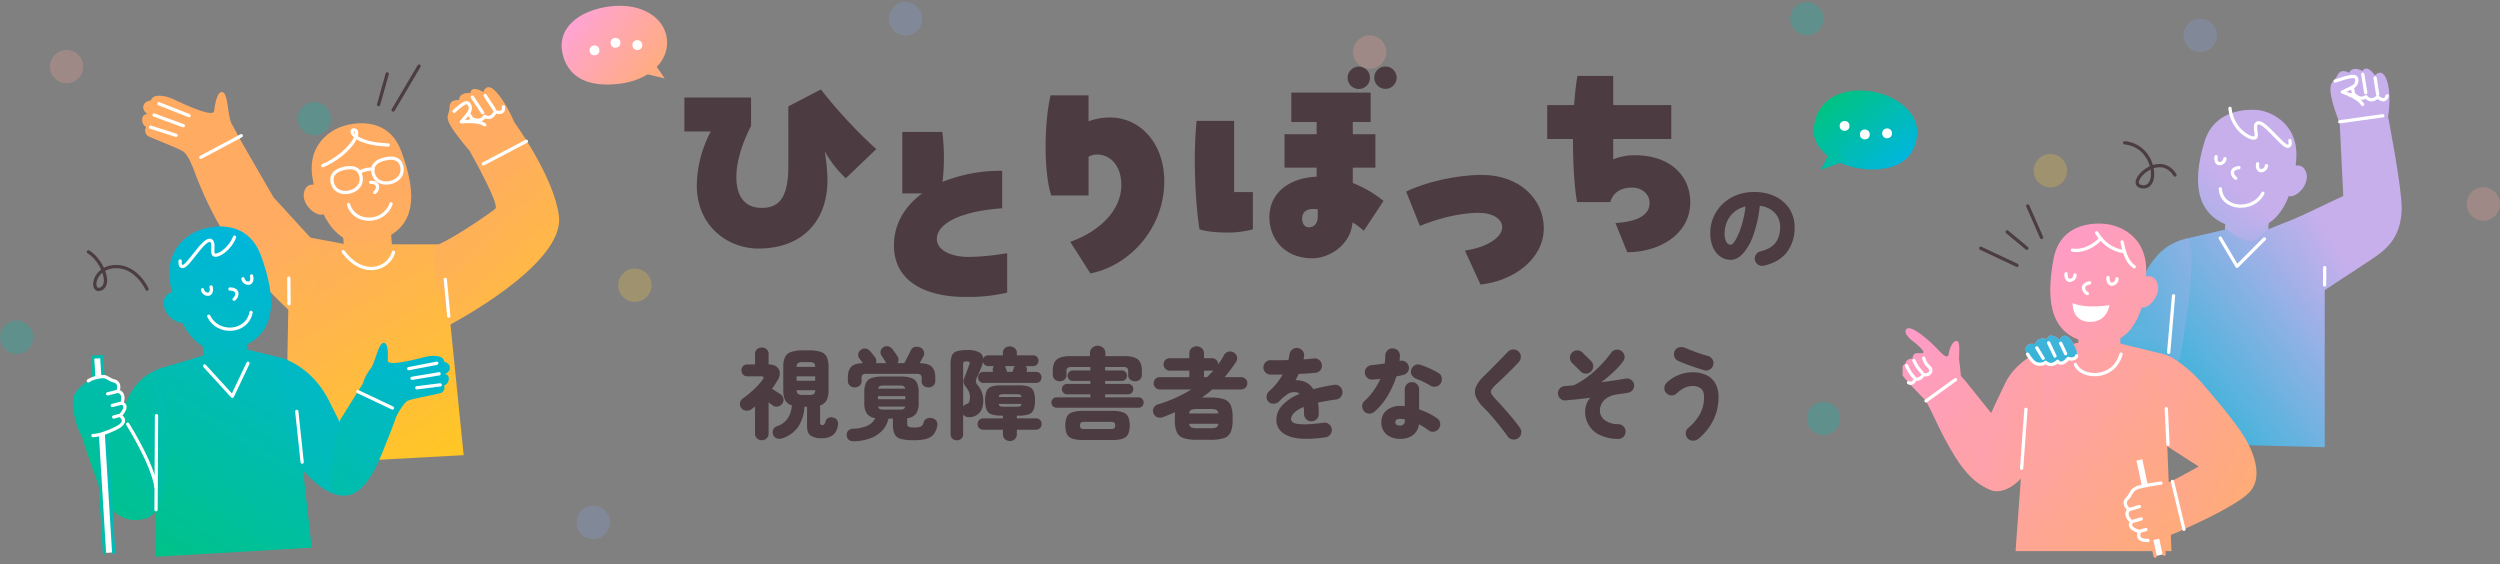 <svg xmlns="http://www.w3.org/2000/svg" xmlns:xlink="http://www.w3.org/1999/xlink" width="1201" height="271" viewBox="0 0 1201 271"><rect x="0" y="0" width="1201" height="271" fill="#808080" stroke="none"/><defs><clipPath id="a"><rect width="671.921" height="180" fill="none"/></clipPath><linearGradient id="b" x1="0.105" y1="0.154" x2="0.876" y2="0.841" gradientUnits="objectBoundingBox"><stop offset="0" stop-color="#00c381"/><stop offset="1" stop-color="#00b6da"/></linearGradient><linearGradient id="c" x1="-0.83" y1="-0.268" x2="2.333" y2="1.972" xlink:href="#b"/><linearGradient id="d" x1="-2.741" y1="-1.266" x2="0.813" y2="0.605" gradientUnits="objectBoundingBox"><stop offset="0" stop-color="#ffa3d7"/><stop offset="1" stop-color="#ffac80"/></linearGradient><linearGradient id="e" x1="0.059" y1="0.204" x2="0.921" y2="0.795" xlink:href="#d"/><clipPath id="f"><rect width="240" height="240" fill="none"/></clipPath><linearGradient id="g" x1="1.179" y1="4.014" x2="0.32" y2="-0.256" gradientUnits="objectBoundingBox"><stop offset="0" stop-color="#ffc626"/><stop offset="1" stop-color="#ffac62"/></linearGradient><linearGradient id="h" x1="0.679" y1="1.051" x2="0.173" y2="-0.07" xlink:href="#g"/><linearGradient id="i" x1="2.035" y1="5.158" x2="0.683" y2="1.077" xlink:href="#g"/><linearGradient id="j" x1="0.993" y1="1.484" x2="0.273" y2="0.208" xlink:href="#g"/><linearGradient id="k" x1="1.268" y1="1.902" x2="0.582" y2="0.533" xlink:href="#g"/><linearGradient id="l" x1="1.831" y1="5.614" x2="0.913" y2="2.103" xlink:href="#g"/><linearGradient id="m" x1="1.489" y1="2.837" x2="0.583" y2="0.68" xlink:href="#g"/><linearGradient id="n" x1="4.635" y1="9.807" x2="0.817" y2="1.219" xlink:href="#g"/><linearGradient id="o" x1="-0.376" y1="4.845" x2="0.936" y2="-1.415" xlink:href="#b"/><linearGradient id="p" x1="0.169" y1="1.228" x2="0.945" y2="-0.408" xlink:href="#b"/><linearGradient id="q" x1="-1.097" y1="2.07" x2="0.524" y2="-0.626" xlink:href="#b"/><linearGradient id="r" x1="-0.677" y1="4.417" x2="0.786" y2="-0.438" xlink:href="#b"/><linearGradient id="s" x1="-0.655" y1="2.325" x2="1.172" y2="-0.718" xlink:href="#b"/><linearGradient id="t" x1="-0.504" y1="2.785" x2="0.665" y2="0.124" xlink:href="#b"/><linearGradient id="u" x1="-3.34" y1="8.934" x2="1.703" y2="-2.074" xlink:href="#b"/><linearGradient id="v" x1="-0.382" y1="1.33" x2="2.105" y2="-0.869" xlink:href="#b"/><linearGradient id="w" x1="0.037" y1="1.405" x2="1.779" y2="-1.766" xlink:href="#b"/><linearGradient id="x" x1="-0.793" y1="0.941" x2="1.793" y2="0.059" xlink:href="#b"/><linearGradient id="y" x1="-0.475" y1="2.813" x2="1.812" y2="-2.581" xlink:href="#b"/><clipPath id="z"><rect width="240" height="240" transform="translate(0)" fill="none"/></clipPath><linearGradient id="aa" x1="-0.981" y1="5.63" x2="0.828" y2="-0.029" gradientUnits="objectBoundingBox"><stop offset="0" stop-color="#00b6d2"/><stop offset="1" stop-color="#c7afec"/></linearGradient><linearGradient id="ab" x1="-0.019" y1="1.32" x2="1.036" y2="0.106" xlink:href="#aa"/><linearGradient id="ac" x1="-0.508" y1="1.563" x2="1.785" y2="-0.311" xlink:href="#aa"/><linearGradient id="ad" x1="-0.23" y1="2.125" x2="1.65" y2="-1.996" xlink:href="#aa"/><linearGradient id="ae" x1="-1.17" y1="2.242" x2="0.413" y2="0.683" xlink:href="#aa"/><linearGradient id="af" x1="-3.455" y1="7.737" x2="-0.568" y2="2.651" xlink:href="#aa"/><linearGradient id="ag" x1="-0.582" y1="-2.322" x2="1.825" y2="4.252" gradientUnits="objectBoundingBox"><stop offset="0.001" stop-color="#ff98d7"/><stop offset="1" stop-color="#ffac73"/></linearGradient><linearGradient id="ah" x1="-0.465" y1="-0.521" x2="1.002" y2="1.114" xlink:href="#ag"/><linearGradient id="ai" x1="-0.407" y1="-0.684" x2="3.413" y2="4.005" xlink:href="#ag"/><linearGradient id="aj" x1="-0.637" y1="-0.82" x2="2.036" y2="2.155" xlink:href="#ag"/><linearGradient id="ak" x1="-0.986" y1="-0.662" x2="2.27" y2="1.795" xlink:href="#ag"/><linearGradient id="al" x1="-1.426" y1="-0.954" x2="0.871" y2="0.987" xlink:href="#ag"/><linearGradient id="am" x1="-0.236" y1="-0.381" x2="2.149" y2="2.461" xlink:href="#ag"/><linearGradient id="an" x1="-3.768" y1="-3.756" x2="6.997" y2="7.11" xlink:href="#ag"/><linearGradient id="ao" x1="-5.266" y1="-2.275" x2="1.669" y2="1.063" xlink:href="#ag"/><linearGradient id="ap" x1="-2.779" y1="-4.4" x2="1.117" y2="1.368" xlink:href="#ag"/><linearGradient id="aq" x1="0.5" y1="-20.535" x2="0.5" y2="-19.535" gradientUnits="objectBoundingBox"><stop offset="0" stop-color="#00b6d2"/><stop offset="1" stop-color="#c5b3e8"/></linearGradient><linearGradient id="ar" x1="-0.48" y1="3.506" x2="2.839" y2="-6.459" xlink:href="#aa"/><linearGradient id="as" x1="-1.255" y1="3.073" x2="0.477" y2="0.657" xlink:href="#aa"/><linearGradient id="at" x1="-7.59" y1="10.83" x2="0.025" y2="1.496" xlink:href="#aa"/></defs><g transform="translate(-46 -124)"><g transform="translate(314 156.001)"><g transform="translate(-10 -0.001)"><g clip-path="url(#a)"><path d="M39.335,90.106a3.256,3.256,0,0,1-2.286-.88,3.121,3.121,0,0,1-.951-2.4V73.877c-.255.222-.515.435-.785.643s-.533.406-.785.6a3.621,3.621,0,0,1-2.571.808,3.323,3.323,0,0,1-2.378-1.191,3.077,3.077,0,0,1-.717-2.473,2.994,2.994,0,0,1,1.288-2.144,44.429,44.429,0,0,0,3.711-2.9q1.808-1.568,3.355-3.187a26.51,26.51,0,0,0,2.547-3.047c.412-.572.536-.974.379-1.214s-.557-.355-1.191-.355H32.435a2.7,2.7,0,0,1-2.094-.832,3.068,3.068,0,0,1,0-4.045,2.689,2.689,0,0,1,2.094-.835H36.1V48.8a3.04,3.04,0,0,1,.951-2.378,3.3,3.3,0,0,1,2.286-.856,3.351,3.351,0,0,1,2.331.856,3.032,3.032,0,0,1,.954,2.378v4.9a6.331,6.331,0,0,1,3.853,1.1,3.813,3.813,0,0,1,1.5,2.713,6.185,6.185,0,0,1-.93,3.616c-.412.7-.85,1.4-1.309,2.117s-.96,1.422-1.5,2.12q.666.426,1.5.974c.557.364,1.078.708,1.57,1.022s.835.542,1.025.669a3.156,3.156,0,0,1,.856,4.519A3.266,3.266,0,0,1,47,73.924a3.11,3.11,0,0,1-2.476-.572l-1.9-1.427v14.9a3.112,3.112,0,0,1-.954,2.4,3.3,3.3,0,0,1-2.331.88m9.9-.906a3.826,3.826,0,0,1-2.618.027,2.934,2.934,0,0,1-1.806-1.738,3.16,3.16,0,0,1,0-2.4,2.858,2.858,0,0,1,1.759-1.688A9.879,9.879,0,0,0,51.8,79.634a13.351,13.351,0,0,0,2-6.281,5.164,5.164,0,0,1-3.213-2.473,10.651,10.651,0,0,1-.927-4.9V54.935a10.712,10.712,0,0,1,.88-4.78,5.022,5.022,0,0,1,2.976-2.476,17.541,17.541,0,0,1,5.662-.737h2.855a17.283,17.283,0,0,1,5.662.737,4.825,4.825,0,0,1,2.879,2.476,11.208,11.208,0,0,1,.835,4.78V65.978A10.848,10.848,0,0,1,70.5,70.9a5.23,5.23,0,0,1-3.139,2.5v8.186a1.31,1.31,0,0,0,.308,1.025,1.294,1.294,0,0,0,1.644-.071,3.273,3.273,0,0,0,.619-1.333,2.72,2.72,0,0,1,1.427-1.833,3.264,3.264,0,0,1,2.378-.118,2.867,2.867,0,0,1,1.809,1.238,3.152,3.152,0,0,1,.379,2.331,7.267,7.267,0,0,1-2.5,4.9,8.741,8.741,0,0,1-5.307,1.427A9.042,9.042,0,0,1,62.8,87.89q-1.715-1.257-1.715-4.448V74.019H59.846a19.323,19.323,0,0,1-3.068,9.731A15.065,15.065,0,0,1,49.232,89.2m6.853-34.312h8.9a2.45,2.45,0,0,0-.6-1.83,4.077,4.077,0,0,0-2.357-.453H59.18a4.46,4.46,0,0,0-2.4.453,2.218,2.218,0,0,0-.693,1.83m0,6.663h8.9V59.41h-8.9Zm3.095,6.805h2.855a3.918,3.918,0,0,0,2.357-.477,2.467,2.467,0,0,0,.6-1.806h-8.9a2.232,2.232,0,0,0,.693,1.806,4.283,4.283,0,0,0,2.4.477" transform="translate(68.617 89.369)" fill="#4c3c41"/><path d="M49.814,91.05q-3.474.049-3.663-2.95a2.845,2.845,0,0,1,.785-2.189,3.343,3.343,0,0,1,2.4-.9,18.588,18.588,0,0,0,6.8-1.454,7.7,7.7,0,0,0,3.761-3.64,5.925,5.925,0,0,1-4.116-2.26,9.633,9.633,0,0,1-1.164-5.307V67.732A11.229,11.229,0,0,1,55.429,63a4.612,4.612,0,0,1,2.787-2.378,16.731,16.731,0,0,1,5.351-.69H71.85a16.482,16.482,0,0,1,5.351.69A4.612,4.612,0,0,1,79.941,63a11.276,11.276,0,0,1,.806,4.735v4.617a9.552,9.552,0,0,1-1.211,5.4,6.094,6.094,0,0,1-4.306,2.212v2.473q0,1.239.64,1.6a7.02,7.02,0,0,0,2.831.358,7.106,7.106,0,0,0,3.189-.477,3.164,3.164,0,0,0,1.238-1.952A2.661,2.661,0,0,1,84.8,80.081a3.758,3.758,0,0,1,2.52-.118,3.082,3.082,0,0,1,2.07,1.522,3.667,3.667,0,0,1,.216,2.523,8.929,8.929,0,0,1-1.809,3.853,6.873,6.873,0,0,1-3.474,2.046,22.526,22.526,0,0,1-5.855.619,24.852,24.852,0,0,1-6.187-.592,4.6,4.6,0,0,1-3.044-2.215,10.3,10.3,0,0,1-.856-4.712V80.152H66.233a12.287,12.287,0,0,1-3.234,6,15.127,15.127,0,0,1-5.784,3.569,24.986,24.986,0,0,1-7.4,1.333m.192-25.889a3.387,3.387,0,0,1-2.31-.856,2.948,2.948,0,0,1-.974-2.331V60.547q0-3.665,1.593-5.283T53.907,53.5q-.426-.617-.951-1.333c-.349-.474-.589-.791-.714-.951a2.682,2.682,0,0,1-.5-2.165,2.781,2.781,0,0,1,1.167-1.881,3.2,3.2,0,0,1,2.331-.666A3.269,3.269,0,0,1,57.384,47.7c.284.317.678.794,1.188,1.427s.9,1.143,1.191,1.522a2.878,2.878,0,0,1,.429,2.855H65.14a.26.26,0,0,1-.095-.19q-.289-.524-.785-1.309t-.906-1.427a6.892,6.892,0,0,0-.5-.737,2.829,2.829,0,0,1-.379-2.141,2.742,2.742,0,0,1,1.285-1.809,2.953,2.953,0,0,1,2.4-.45,3.552,3.552,0,0,1,2.023,1.4q.475.617,1.238,1.688c.506.714.888,1.279,1.143,1.688a2.759,2.759,0,0,1,.5,1.667,2.978,2.978,0,0,1-.5,1.617h3.281q.431-.808,1.025-1.975t1.167-2.307c.379-.761.681-1.362.9-1.809a2.718,2.718,0,0,1,2.07-1.712,4.282,4.282,0,0,1,2.547.284,3.112,3.112,0,0,1,1.688,1.809,2.921,2.921,0,0,1-.261,2.523q-.333.617-.808,1.475c-.317.572-.637,1.143-.954,1.712q4.091.1,5.807,1.715t1.712,5.331v1.427a2.98,2.98,0,0,1-.951,2.331,3.358,3.358,0,0,1-2.334.856,3.563,3.563,0,0,1-2.307-.785,2.728,2.728,0,0,1-.974-2.26V60.642a1.951,1.951,0,0,0-.524-1.546,2.978,2.978,0,0,0-1.9-.453H55.716a2.978,2.978,0,0,0-1.9.453,1.95,1.95,0,0,0-.521,1.546v1.475a2.766,2.766,0,0,1-.954,2.26,3.539,3.539,0,0,1-2.331.785m11.183,5.665H74.323V69.352H61.189Zm.095-5.046H74.276a1.621,1.621,0,0,0-.761-1.235,4.7,4.7,0,0,0-1.952-.287H64a4.9,4.9,0,0,0-1.952.287,1.475,1.475,0,0,0-.761,1.235M64,75.822h7.567a4.721,4.721,0,0,0,1.928-.287,1.411,1.411,0,0,0,.737-1.14H61.284a1.528,1.528,0,0,0,.785,1.14A4.721,4.721,0,0,0,64,75.822" transform="translate(102.584 88.949)" fill="#4c3c41"/><path d="M66.006,90.5a3.064,3.064,0,0,1-2.117-.785,2.863,2.863,0,0,1-.883-2.26V54.047a11.2,11.2,0,0,1,.643-4.259,3.689,3.689,0,0,1,2.4-2.073,17.022,17.022,0,0,1,5-.569,11.526,11.526,0,0,1,5.733,1.1,3.6,3.6,0,0,1,1.881,3.187,2.389,2.389,0,0,1,.88-1.285,2.61,2.61,0,0,1,1.6-.474h7V48.527a2.96,2.96,0,0,1,.927-2.286,3.35,3.35,0,0,1,2.357-.856,3.638,3.638,0,0,1,2.4.856,2.835,2.835,0,0,1,1.025,2.286V49.67H102.6a2.513,2.513,0,0,1,1.928.737,2.58,2.58,0,0,1,.69,1.83,2.7,2.7,0,0,1-.69,1.833,2.43,2.43,0,0,1-1.928.785H99.08a2.349,2.349,0,0,1,.429,2.571l-.1.19h4.617a2.517,2.517,0,0,1,1.952.785,2.834,2.834,0,0,1,0,3.761,2.517,2.517,0,0,1-1.952.785H78.9a2.506,2.506,0,0,1-1.949-.785,2.834,2.834,0,0,1,0-3.761,2.506,2.506,0,0,1,1.949-.785h4.617l-.095-.19a2.4,2.4,0,0,1,.477-2.571h-2.76a2.513,2.513,0,0,1-2.571-2.141,5.351,5.351,0,0,1-.261,1.262c-.145.429-.311.88-.5,1.356-.284.7-.524,1.285-.714,1.759s-.4.962-.619,1.451-.524,1.152-.906,1.975a4.494,4.494,0,0,0-.426,1.833,3.59,3.59,0,0,0,.951,1.738,11.1,11.1,0,0,1,2.618,7.327q0,3.954-1.975,5.973a6.443,6.443,0,0,1-4.783,2.023,3.8,3.8,0,0,1-1.806-.382,2.783,2.783,0,0,1-1.1-1v9.423a2.872,2.872,0,0,1-.88,2.26,3.136,3.136,0,0,1-2.165.785M69.05,74.176a2.469,2.469,0,0,1,.619-.592,3.042,3.042,0,0,1,.856-.406,2.159,2.159,0,0,0,1.4-1.048,6.907,6.907,0,0,0-.261-5.3,15.193,15.193,0,0,0-1.38-2.12,4.843,4.843,0,0,1-1.025-1.949,4.937,4.937,0,0,1,.453-2.476q.573-1.524,1.214-3.237t1.022-2.76q.382-.951.118-1.309c-.175-.237-.625-.355-1.356-.355a2.33,2.33,0,0,0-1.353.261c-.207.175-.311.58-.311,1.214ZM91.513,90.835a3.394,3.394,0,0,1-2.4-.906,3.191,3.191,0,0,1-.977-2.473V85.409H78.758a2.594,2.594,0,0,1-2.023-.811A2.783,2.783,0,0,1,76,82.649a2.732,2.732,0,0,1,.737-1.9,2.6,2.6,0,0,1,2.023-.808h9.376V78.651h-.856a14.467,14.467,0,0,1-4.5-.572,3.97,3.97,0,0,1-2.425-2.141,11.062,11.062,0,0,1-.737-4.57,11.055,11.055,0,0,1,.737-4.593,3.987,3.987,0,0,1,2.425-2.117,14.477,14.477,0,0,1,4.5-.569H95.89a14.5,14.5,0,0,1,4.5.569,4,4,0,0,1,2.425,2.117,11.1,11.1,0,0,1,.737,4.593,11.112,11.112,0,0,1-.737,4.57,3.978,3.978,0,0,1-2.425,2.141,14.492,14.492,0,0,1-4.5.572H94.845v1.285h9.136a2.6,2.6,0,0,1,2.023.808,2.732,2.732,0,0,1,.737,1.9A2.783,2.783,0,0,1,106,84.6a2.594,2.594,0,0,1-2.023.811H94.845v2.046a3.239,3.239,0,0,1-.954,2.473,3.312,3.312,0,0,1-2.378.906M86.135,69.7h10.9c-.095-.637-.326-1.016-.69-1.143a6.637,6.637,0,0,0-1.928-.19H88.8a6.87,6.87,0,0,0-1.975.19c-.364.127-.6.506-.69,1.143M88.8,74.366h5.615a6.114,6.114,0,0,0,1.952-.213c.382-.142.6-.515.666-1.116h-10.9a1.287,1.287,0,0,0,.69,1.116,6.089,6.089,0,0,0,1.975.213m1.38-16.75h2.571c.124-.382.261-.761.4-1.143a5.762,5.762,0,0,0,.261-.808,3.294,3.294,0,0,1,.477-.808H89.037a1.569,1.569,0,0,1,.477.808q.093.24.284.808c.127.382.255.761.382,1.143" transform="translate(135.65 89.022)" fill="#4c3c41"/><path d="M81.84,75.062a2.438,2.438,0,0,1-2.476-2.476,2.48,2.48,0,0,1,.714-1.783,2.356,2.356,0,0,1,1.762-.737H98.069V68.639H86.934a2.523,2.523,0,0,1-2.523-2.523,2.361,2.361,0,0,1,.737-1.762,2.482,2.482,0,0,1,1.786-.714H98.069V62.213H89.694a2.522,2.522,0,1,1,0-5.043h8.375V55.5H89.024a3.006,3.006,0,0,0-1.878.453A1.909,1.909,0,0,0,86.6,57.5V59.31a2.76,2.76,0,0,1-.951,2.26,3.547,3.547,0,0,1-2.334.785,3.375,3.375,0,0,1-2.307-.856,2.938,2.938,0,0,1-.974-2.331V57.311q0-3.856,1.949-5.449t6.569-1.593h9.329V48.842a3.349,3.349,0,0,1,1.093-2.547,3.865,3.865,0,0,1,5.236,0,3.349,3.349,0,0,1,1.093,2.547v1.427h9q4.611,0,6.566,1.593t1.952,5.449v1.857a2.98,2.98,0,0,1-.951,2.331,3.363,3.363,0,0,1-2.334.856,3.558,3.558,0,0,1-2.307-.785,2.726,2.726,0,0,1-.977-2.26V57.5a1.965,1.965,0,0,0-.521-1.546,3,3,0,0,0-1.9-.453h-8.662v1.667H113.2a2.345,2.345,0,0,1,1.759.737,2.587,2.587,0,0,1,0,3.569,2.345,2.345,0,0,1-1.759.737h-8.043V63.64H116.2a2.482,2.482,0,0,1,1.786.714,2.361,2.361,0,0,1,.737,1.762,2.523,2.523,0,0,1-2.523,2.523h-11.04v1.427H121.2a2.35,2.35,0,0,1,1.759.737,2.467,2.467,0,0,1,.714,1.783,2.438,2.438,0,0,1-2.473,2.476ZM94.595,90.578a15.976,15.976,0,0,1-5.165-.666,4.474,4.474,0,0,1-2.642-2.189,11.649,11.649,0,0,1,0-8.283,4.463,4.463,0,0,1,2.642-2.189,15.976,15.976,0,0,1,5.165-.666h13.9a15.7,15.7,0,0,1,5.162.666,4.444,4.444,0,0,1,2.594,2.189,11.649,11.649,0,0,1,0,8.283,4.454,4.454,0,0,1-2.594,2.189,15.7,15.7,0,0,1-5.162.666Zm.856-5.283h12.184a3.648,3.648,0,0,0,1.952-.332,2.451,2.451,0,0,0,0-2.763,3.678,3.678,0,0,0-1.952-.332H95.451a3.691,3.691,0,0,0-1.928.332,2.345,2.345,0,0,0,0,2.763,3.66,3.66,0,0,0,1.928.332" transform="translate(167.736 88.803)" fill="#4c3c41"/><path d="M117.259,90.295a21.548,21.548,0,0,1-6.66-.808,5.306,5.306,0,0,1-3.308-2.855,14.322,14.322,0,0,1-.927-5.76V79.4c0-.444.006-.865.024-1.262s.038-.767.068-1.119q-1.333.622-2.71,1.167c-.921.367-1.875.737-2.858,1.119a4.375,4.375,0,0,1-3.021.142A3.349,3.349,0,0,1,96.2,74.9a3.519,3.519,0,0,1,2.263-1.691,65.516,65.516,0,0,0,15.752-7.09H99.176a3.013,3.013,0,0,1-3-3,2.816,2.816,0,0,1,.883-2.094,2.922,2.922,0,0,1,2.117-.856h14.132V57.076H103.79a3,3,0,0,1,0-5.994h9.518V48.89a3.329,3.329,0,0,1,1.025-2.568,3.749,3.749,0,0,1,5,0,3.329,3.329,0,0,1,1.025,2.568v2.191h3.806a2.974,2.974,0,0,1,2.144.88,2.7,2.7,0,0,1,.856,2.117q.76-1.048,1.451-2.141c.459-.731.9-1.475,1.309-2.236a3.3,3.3,0,0,1,4.806-1.285,2.935,2.935,0,0,1,1.5,2.046,3.221,3.221,0,0,1-.548,2.52q-1.284,1.955-2.642,3.737T130.3,60.17h7.9a2.931,2.931,0,0,1,2.117.856,2.814,2.814,0,0,1,.88,2.094,3.008,3.008,0,0,1-3,3H124.351c-.794.7-1.6,1.362-2.428,2s-1.664,1.253-2.52,1.854h3.853a21.337,21.337,0,0,1,6.64.808,5.308,5.308,0,0,1,3.284,2.855,14.374,14.374,0,0,1,.927,5.76v1.475a14.374,14.374,0,0,1-.927,5.76,5.308,5.308,0,0,1-3.284,2.855,21.337,21.337,0,0,1-6.64.808Zm-4-12.66h13.99a2.117,2.117,0,0,0-1-1.735,7.544,7.544,0,0,0-3-.406h-6a7.706,7.706,0,0,0-3.021.406,1.984,1.984,0,0,0-.974,1.735m4,7.093h6a7.544,7.544,0,0,0,3-.406,2.112,2.112,0,0,0,1-1.735h-13.99a1.98,1.98,0,0,0,.974,1.735,7.706,7.706,0,0,0,3.021.406m3.095-24.557h1.475q1.617-1.573,3.044-3.189c-.127.033-.246.056-.355.074a2.744,2.744,0,0,1-.358.021h-3.806Z" transform="translate(200.037 88.991)" fill="#4c3c41"/><path d="M143.547,88.581q-12.038,1.715-17.8-.643t-5.757-7.827a10.238,10.238,0,0,1,2.736-6.829,22.405,22.405,0,0,1,8.351-5.544,2.409,2.409,0,0,0-1.522-.808,5.933,5.933,0,0,0-4.143.856,21.058,21.058,0,0,0-4.042,3.474,3.77,3.77,0,0,1-2.618,1.14,3.155,3.155,0,0,1-3.474-3.521,3.641,3.641,0,0,1,1.188-2.425,31.175,31.175,0,0,0,3.714-3.88,30.026,30.026,0,0,0,2.807-4.164q-1.715.049-3.19.047h-2.571a3.572,3.572,0,0,1-2.5-1.069,3.248,3.248,0,0,1-.977-2.5,3.372,3.372,0,0,1,1.1-2.452,3.412,3.412,0,0,1,2.523-.927q1.71.049,3.88.024t4.5-.071c.095-.444.189-.9.284-1.356s.175-.9.24-1.309a3.729,3.729,0,0,1,1.333-2.378,3.364,3.364,0,0,1,2.571-.764,3.584,3.584,0,0,1,2.4,1.333,3.245,3.245,0,0,1,.737,2.571l-.287,1.573q1.381-.1,2.618-.216c.826-.08,1.573-.148,2.239-.213a3.452,3.452,0,0,1,2.615.666,3.537,3.537,0,0,1,.646,4.925,3.276,3.276,0,0,1-2.357,1.262q-1.617.191-3.734.332c-1.413.1-2.864.175-4.356.24q-.711,1.524-1.522,3.044a8.513,8.513,0,0,1,1.4.024,12.8,12.8,0,0,1,1.356.213,9.084,9.084,0,0,1,3.213,1.309,8.616,8.616,0,0,1,2.591,2.739q2.239-.622,4.712-1.143t5.236-.954a3.3,3.3,0,0,1,2.642.666,3.473,3.473,0,0,1,1.356,2.381,3.289,3.289,0,0,1-.666,2.639,3.429,3.429,0,0,1-2.334,1.359q-2.523.333-4.685.714t-4.022.761c.124.794.222,1.65.284,2.568s.095,1.889.095,2.905a3.494,3.494,0,0,1-3.521,3.521,3.464,3.464,0,0,1-2.52-1.025,3.353,3.353,0,0,1-1.048-2.5q0-1.857-.142-3.332a13.26,13.26,0,0,0-4.712,2.9,4.455,4.455,0,0,0-1.38,2.9,1.848,1.848,0,0,0,.666,1.38,4.655,4.655,0,0,0,2.354.906,25.292,25.292,0,0,0,4.735.19q3.047-.093,7.806-.714a3.278,3.278,0,0,1,2.639.666A3.526,3.526,0,0,1,145.9,87.2a3.586,3.586,0,0,1-2.354,1.38" transform="translate(235.188 89.514)" fill="#4c3c41"/><path d="M130.822,76.021a3.6,3.6,0,0,1-1.048-2.571,3.209,3.209,0,0,1,1.1-2.473,30.051,30.051,0,0,0,4.353-4.9,32.961,32.961,0,0,0,3.261-5.713l-1.952.19c-.634.065-1.223.113-1.762.145a3.4,3.4,0,0,1-2.544-.832,3.438,3.438,0,0,1-1.167-2.5,3.353,3.353,0,0,1,.832-2.452,3.834,3.834,0,0,1,2.5-1.164c.951-.1,1.952-.207,3-.335s2.111-.269,3.189-.426a24.839,24.839,0,0,0,.284-3.761,3.673,3.673,0,0,1,1.025-2.5,3.242,3.242,0,0,1,2.452-1.022,3.562,3.562,0,0,1,2.544,1.022,3.174,3.174,0,0,1,1.022,2.5c-.03.412-.053.832-.068,1.262a10.909,10.909,0,0,1-.121,1.259l.24-.044a3.361,3.361,0,0,1,2.665.45,3.29,3.29,0,0,1,1.522,2.212,3.18,3.18,0,0,1-.477,2.618,3.6,3.6,0,0,1-2.236,1.522q-.666.147-1.475.311t-1.762.358A42.421,42.421,0,0,1,142,68.5a31.531,31.531,0,0,1-6.187,7.519,3.74,3.74,0,0,1-2.523,1.025,3.3,3.3,0,0,1-2.473-1.025M148,89.155a9.77,9.77,0,0,1-6.5-2.094,7.271,7.271,0,0,1-2.5-5.9,7.053,7.053,0,0,1,2.52-5.689,9.96,9.96,0,0,1,6.616-2.117,15.109,15.109,0,0,1,2.094.145V65.457a3.436,3.436,0,0,1,1-2.5,3.32,3.32,0,0,1,2.473-1.022,3.251,3.251,0,0,1,2.452,1.022,3.5,3.5,0,0,1,.974,2.5V75.02A37.86,37.86,0,0,1,161.9,77a28.8,28.8,0,0,1,3.9,2.307,3.3,3.3,0,0,1,1.451,2.307A3.62,3.62,0,0,1,164.3,85.7a3.23,3.23,0,0,1-2.639-.643q-1-.76-2.165-1.5a24.433,24.433,0,0,0-2.452-1.356,7.6,7.6,0,0,1-2.807,5.114A9.808,9.808,0,0,1,148,89.155m-.1-6.376a2.083,2.083,0,0,0,2.334-2.378v-.619c-.412-.065-.809-.113-1.191-.145s-.761-.047-1.143-.047q-2.186,0-2.189,1.573,0,1.617,2.189,1.617M162.516,63.6a38.519,38.519,0,0,0-3.379-1.857,29.34,29.34,0,0,0-3.284-1.38,4.491,4.491,0,0,1-2.117-1.664,3.089,3.089,0,0,1-.45-2.571,3.613,3.613,0,0,1,1.641-2.212,3.07,3.07,0,0,1,2.642-.358,29.308,29.308,0,0,1,3.115,1.119q1.644.689,3.189,1.451a26.471,26.471,0,0,1,2.642,1.475,3.1,3.1,0,0,1,1.475,2.263,3.759,3.759,0,0,1-.572,2.733,3.423,3.423,0,0,1-2.236,1.478,3.573,3.573,0,0,1-2.665-.477" transform="translate(266.614 89.654)" fill="#4c3c41"/><path d="M168.8,88.525a3.615,3.615,0,0,1-2.689.572,3.3,3.3,0,0,1-2.307-1.427q-1.666-2.381-3.737-4.975t-4.116-4.949q-2.043-2.354-3.663-3.924a16.387,16.387,0,0,1-3.761-5.189,6.215,6.215,0,0,1,.05-4.83,16.473,16.473,0,0,1,4.042-5.354q.955-.9,2.334-2.307t3-3.047q1.617-1.639,3.166-3.234t2.784-2.882a3.632,3.632,0,0,1,2.547-1.093,3.379,3.379,0,0,1,2.544.951,3.33,3.33,0,0,1,1.119,2.5,3.627,3.627,0,0,1-.977,2.594q-1.666,1.808-3.663,3.805T161.619,59.5q-1.857,1.759-3.142,2.95a13.728,13.728,0,0,0-2.452,2.736,1.908,1.908,0,0,0,0,2.046,17.912,17.912,0,0,0,2.215,2.784q1.617,1.666,3.64,3.951t4.093,4.759q2.07,2.474,3.687,4.759a3.484,3.484,0,0,1,.619,2.689,3.41,3.41,0,0,1-1.475,2.354" transform="translate(302.492 90)" fill="#4c3c41"/><path d="M190.395,88.8a20.323,20.323,0,0,1-8.662-1.83A12.159,12.159,0,0,1,174.6,75.623a9.974,9.974,0,0,1,2.425-6.569q-3.425.431-6.589.74t-5.165.5a3.261,3.261,0,0,1-2.52-.788,3.211,3.211,0,0,1-1.191-2.307,3.307,3.307,0,0,1,.761-2.523,3.347,3.347,0,0,1,2.334-1.235q2.186-.147,4.472-.429a38.03,38.03,0,0,0,6.853-4.214,52.524,52.524,0,0,0,6.187-5.544A59.364,59.364,0,0,0,187.11,47.4a3.3,3.3,0,0,1,2.31-1.451,3.494,3.494,0,0,1,2.642.643,3.432,3.432,0,0,1,1.427,2.307,3.327,3.327,0,0,1-.666,2.642,39.644,39.644,0,0,1-4.664,5.165,64.912,64.912,0,0,1-5.8,4.83q3.518-.431,6.566-.883t5.091-.832a3.454,3.454,0,0,1,2.571.548,3.307,3.307,0,0,1,1.475,2.165,3.513,3.513,0,0,1-.548,2.594,3.116,3.116,0,0,1-2.165,1.451q-1,.191-2.165.382c-.776.124-1.611.237-2.5.332a13.63,13.63,0,0,0-5.26,1.617,7.506,7.506,0,0,0-2.855,2.834,7.193,7.193,0,0,0-.883,3.447,5.632,5.632,0,0,0,2.31,4.593,10.677,10.677,0,0,0,6.542,1.928,3.531,3.531,0,0,1,2.5,1.1,3.308,3.308,0,0,1,.974,2.52,3.528,3.528,0,0,1-1.093,2.5,3.318,3.318,0,0,1-2.523.974M172.454,56.4l-4.14-4.093a3.533,3.533,0,1,1,5-5l4.14,4.093a3.533,3.533,0,1,1-5,5" transform="translate(328.915 90.051)" fill="#4c3c41"/><path d="M195.157,89.572a4.06,4.06,0,0,1-2.665.883,3.267,3.267,0,0,1-2.476-1.072,3.662,3.662,0,0,1-.927-2.547,3.119,3.119,0,0,1,1.116-2.4,25.1,25.1,0,0,0,5.713-6.758,16.625,16.625,0,0,0,1.952-8.186q0-2.9-1.549-4.093a6.246,6.246,0,0,0-3.924-1.191,8.458,8.458,0,0,0-3.951.906,15.386,15.386,0,0,0-3.808,2.71,3.15,3.15,0,0,1-2.544.883,3.493,3.493,0,0,1-2.452-1.214,3.09,3.09,0,0,1-.832-2.547,3.893,3.893,0,0,1,1.214-2.449,18.166,18.166,0,0,1,12.373-4.9,15.4,15.4,0,0,1,6.376,1.265,9.806,9.806,0,0,1,4.427,3.9,12.726,12.726,0,0,1,1.617,6.734A24.51,24.51,0,0,1,202.2,80.862a27.145,27.145,0,0,1-7.042,8.71m2.807-32.932q-2-.617-4.306-1.38t-4.475-1.593q-2.168-.835-3.832-1.6a3.148,3.148,0,0,1-1.759-2.02,3.719,3.719,0,0,1,.19-2.739,3.194,3.194,0,0,1,2.141-1.664,4.251,4.251,0,0,1,2.807.19q2.381,1.048,5.4,2.144t5.642,1.806a3.527,3.527,0,0,1,2.138,1.641,3.516,3.516,0,0,1-1.235,4.83,3.394,3.394,0,0,1-2.713.382" transform="translate(362.749 89.237)" fill="#4c3c41"/><path d="M212.085,55.744a3.619,3.619,0,0,1-2.713-.406,3.428,3.428,0,0,1-1.664-2.165,3.481,3.481,0,0,1,.429-2.689,3.33,3.33,0,0,1,2.141-1.593q5.184-1.288,7.353-4.238a12.3,12.3,0,0,0,2.165-7.472,9.659,9.659,0,0,0-2.547-6.8A11.471,11.471,0,0,0,210.039,27a62.154,62.154,0,0,1-3.068,13.943,26.652,26.652,0,0,1-4.952,8.9q-2.83,3.1-5.923,3.095a8.593,8.593,0,0,1-4.949-1.525,10.49,10.49,0,0,1-3.572-4.4,16.637,16.637,0,0,1-1.333-7.019,18.9,18.9,0,0,1,1.525-7.543,19.386,19.386,0,0,1,4.33-6.281,20.107,20.107,0,0,1,6.687-4.285,23.01,23.01,0,0,1,8.591-1.546,23.906,23.906,0,0,1,7.78,1.214A18.388,18.388,0,0,1,221.295,25a15.568,15.568,0,0,1,4.019,5.331,16.118,16.118,0,0,1,1.43,6.85,19.286,19.286,0,0,1-3.619,11.97q-3.616,4.784-11.04,6.592M196.143,45.7q.808,0,2.188-2.26a32.277,32.277,0,0,0,2.76-6.4,51.47,51.47,0,0,0,2.094-9.755,13.109,13.109,0,0,0-5.52,2.736,12.426,12.426,0,0,0-3.355,4.522,13.952,13.952,0,0,0-1.164,5.351,8.621,8.621,0,0,0,.785,4.427,2.5,2.5,0,0,0,2.212,1.38" transform="translate(377.376 39.891)" fill="#4c3c41"/><path d="M69.773,11.844,85.41,3.7a229.341,229.341,0,0,0,26.606,28.667L97.353,46.375a54.149,54.149,0,0,1-10.1-12.921,86.741,86.741,0,0,1,1.306,13.789c0,20.088-12.489,32.9-33.121,32.9-14.982,0-29.644-10.966-29.644-30.3A56.321,56.321,0,0,1,32.53,23.9h-12.7V7.609H51.856V21.291C50.663,23.462,44.8,34.973,44.8,45.833c0,8.9,3.8,14.766,12.163,14.766,7.6,0,12.811-3.8,12.811-20.194Z" transform="translate(50.952 7.258)" fill="#4c3c41"/><path d="M108.218,68.9V87.8a82.355,82.355,0,0,1-20.3,2.064c-17.159,0-34.1-6.406-34.1-24.758,0-9.989,4.993-18.678,13.572-24.977H57.832V10.593H77.055a98.7,98.7,0,0,1,.11,23.994,74.538,74.538,0,0,1,28.664-5.319V47.292C87.7,48.485,74.449,53.916,74.449,62.06c0,5.648,7.493,8.579,14.982,8.579,9.015,0,18.026-1.738,18.788-1.738" transform="translate(117.624 20.779)" fill="#4c3c41"/><path d="M135.429,45.922c0,22.587-16.614,40.614-35.508,44.3l-9.666-15.2C100.57,71.548,114.8,62.21,114.8,47.661c0-8.689-4.886-14.55-11.727-14.55a7.7,7.7,0,0,0-4.016,1.084V52.766H81.134c-1.845-5.65-2.713-14.336-2.713-23.348s.868-18.352,2.39-24.761H99.054V17.146A29.307,29.307,0,0,1,109.259,15.3c14.878,0,26.171,12.7,26.171,30.622" transform="translate(165.886 9.135)" fill="#4c3c41"/><path d="M121.516,26.061V60.266h9.012V78.183A47.109,47.109,0,0,1,117.717,79.7c-4.78,0-9.992-.542-12.817-1.519-1.3-7.709-2.277-20.739-2.277-33.444,0-6.625.326-13.033.868-18.678ZM187.1,26.6h-8.576v5.864h10.86V48.539h-10.86v7.383A56.4,56.4,0,0,1,193.29,64.5l-9.444,14.336a54.771,54.771,0,0,0-5.428-4.019C177.441,86,166.907,92.081,159.2,92.081c-13.575,0-20.742-9.447-20.742-19.762,0-12.16,10.318-19,22.7-19.436V48.539H145.729V32.467h15.423V26.6H148.987V12.489H187.1ZM161.692,68.52a19.035,19.035,0,0,0-2.5-.11c-2.387,0-4.993,1.193-4.993,4.561,0,2.716,1.3,4.232,3.367,4.232,2.171,0,4.122-1.845,4.122-4.993Zm14.337-63.2A5.423,5.423,0,0,1,181.456,0a5.33,5.33,0,0,1,5.322,5.319,5.356,5.356,0,0,1-5.322,5.431,5.445,5.445,0,0,1-5.428-5.431m23.562,0a5.375,5.375,0,1,1-10.75,0,5.375,5.375,0,0,1,10.75,0" transform="translate(213.356 0.001)" fill="#4c3c41"/><path d="M165.138,53.942c11.076-1.632,17.917-6.625,17.917-11.185,0-4.019-4.451-6.951-11.3-6.951-11.076,0-22.258,3.8-28.232,6.3l-6.622-16.5c8.576-4.344,23.778-8.037,36.376-8.037,17.81,0,29.754,11.4,29.754,25.626,0,14.878-14.659,25.409-30.405,27.041Z" transform="translate(280.603 34.45)" fill="#4c3c41"/><path d="M228.523,62.1c0,15.527-14.875,24.106-30.293,24.106L192.579,72.2c10.318-.652,16.4-3.69,16.4-9.663,0-4.019-3.474-7.383-8.36-7.383-5.538,0-9.121,2.39-10.531,6.951H174.121c-1.3-7.276-1.955-18.681-1.955-30.3H159.787V15.519h12.921c.435-5.212.868-9.992,1.629-14.011H191.5V15.519H219.4V31.807H191.5v9.77a27.064,27.064,0,0,1,10.424-1.955c17.375,0,26.6,10.318,26.6,22.481" transform="translate(325.484 2.959)" fill="#4c3c41"/></g></g></g><g transform="translate(942.153 186.573)"><g transform="translate(-24.847 -19.112)"><path d="M49.695,19.646c0,10.192-6.454,18.3-21.4,18.3S0,29.838,0,19.646,7.151,0,22.1,0,49.695,9.454,49.695,19.646Z" fill="url(#b)"/><path d="M10.044,31.279,3.87,42.914,15.99,38.4Z" transform="translate(-0.58 -4.691)" fill="url(#c)"/><ellipse cx="2.366" cy="2.366" rx="2.366" ry="2.366" transform="translate(32.901 18.228)" fill="#fff"/><ellipse cx="2.366" cy="2.366" rx="2.366" ry="2.366" transform="translate(22.2 18.759)" fill="#fff"/><ellipse cx="2.366" cy="2.366" rx="2.366" ry="2.366" transform="translate(12.468 14.656)" fill="#fff"/></g></g><g transform="translate(341.206 145.731) rotate(-7)"><g transform="translate(-25.36 -18.78)"><g transform="translate(0 0)"><path d="M6.031,0l6.262,11.8L0,7.222Z" transform="translate(35.091 25.759)" fill="url(#d)"/><path d="M.317,21.4c1.815,10.177,10.044,16.039,25.2,16.039s25.2-8.381,25.2-18.718S40.677,0,25.519,0-2.173,7.438.317,21.4Z" fill="url(#e)"/></g><circle cx="2.366" cy="2.366" r="2.366" transform="translate(13.166 17.684)" fill="#fff"/><circle cx="2.366" cy="2.366" r="2.366" transform="translate(23.616 15.318)" fill="#fff"/><circle cx="2.366" cy="2.366" r="2.366" transform="translate(33.909 17.684)" fill="#fff"/></g></g><g transform="translate(0 7)" opacity="0.249"><circle cx="8" cy="8" r="8" transform="translate(1095 126)" fill="#87a6e8"/><circle cx="8" cy="8" r="8" transform="translate(906 118)" fill="#00c1b0"/><circle cx="8" cy="8" r="8" transform="translate(696 134)" fill="#ffa69a"/><circle cx="8" cy="8" r="8" transform="translate(189 166)" fill="#00c1b0"/><circle cx="8" cy="8" r="8" transform="translate(343 246)" fill="#ffcd3c"/><circle cx="8" cy="8" r="8" transform="translate(323 360)" fill="#87a6e8"/><circle cx="8" cy="8" r="8" transform="translate(70 141)" fill="#ffa69a"/><circle cx="8" cy="8" r="8" transform="translate(46 271)" fill="#00c1b0"/><circle cx="8" cy="8" r="8" transform="translate(473 118)" fill="#87a6e8"/><circle cx="8" cy="8" r="8" transform="translate(1023 191)" fill="#ffcd3c"/><circle cx="8" cy="8" r="8" transform="translate(1231 207)" fill="#ffa69a"/><circle cx="8" cy="8" r="8" transform="translate(914 310)" fill="#00c1b0"/></g><g transform="translate(200 275)"><g transform="translate(-120 -120)"><g transform="translate(0 0)"><g clip-path="url(#f)"><g transform="translate(1.009 0.744)"><path d="M110.75,77.825l.03,0-1.154-13.883,22.967-1.989,1.017,12.26,14.414,3.481s-7.932,11.686-26.228,13.22-24.153-7.431-24.153-7.431Z" transform="translate(19.741 12.481)" fill="url(#g)"/><path d="M87.027,67c.065-.023,25.986,4.857,25.986,4.857,5.5,4.325,10.292,8.892,13.669,8.154,6.078-1.343,8.253-7.957,8.253-7.957h25.471l6.844,67.784.16,1.609,3.222,31.9-85.593,4.657Z" transform="translate(17.102 13.564)" fill="url(#h)"/><path d="M181.441,25.791s-3.654-9.069-8.754-14.588c-4.611-4.99-6.1.143-6.1.143s-5.613-3.666-6.278.542c0,0-5.193-.775-5.368,3.338,0,0-4.487-.635-4.529,3.168s-2.331,4.164.255,8.8,9.279,12.31,9.279,12.31S177.358,34.624,181.441,25.791Z" transform="translate(30.587 1.123)" fill="url(#i)"/><path d="M161.072,36.541s14.694,25.9,12.427,27.893-18.686,13.238-26.752,16.934,4.624,38.957,4.624,38.957,55.666-28.938,52.672-52.384c-2.441-19.115-21.475-45.112-21.475-45.112Z" transform="translate(29.461 4.086)" fill="url(#j)"/><path d="M69.721,27.618,87.2,57.872l23,25.16s-2.651,23.757-8.335,35.467A191.552,191.552,0,0,1,65.448,78.177C53.492,60.051,47.063,39.291,47.063,39.291Z" transform="translate(9.149 5.114)" fill="url(#k)"/><path d="M75.257,34.071s-2.069-4.3-4.082-7.71-1.668-14.167-4.267-15.275-3.782,5.292-4.23,8.973-17.3-4.7-20.394-6.026S33.1,11.505,32.359,15c0,0-3.962.174-3.729,3.7a4.05,4.05,0,0,0,2.187,2.794,2.488,2.488,0,0,0-2.685,2.518,3.77,3.77,0,0,0,1.9,3.741A3.141,3.141,0,0,0,31.7,32.439c3.556,1.634,13.976,5.614,16.145,7.065s4.308,6.89,4.308,6.89S69.472,38.962,75.257,34.071Z" transform="translate(5.182 1.539)" fill="url(#l)"/><path d="M107.579,64.179l.715,8.669c12.99,5.45,19.317-8.287,19.762-9.53l.019-.963Z" transform="translate(21.821 12.568)" fill="#4c3d41" opacity="0"/><path d="M109.433,25.051s-16.615,5.336-13.626,24.3,12.607,36.024,30.8,30.571c19.539-5.857,19.521-22.54,11.922-43.072C131.758,18.555,113.22,23.522,109.433,25.051Z" transform="translate(19.281 4.182)" fill="url(#m)"/><path d="M114.405,42.9a12.071,12.071,0,0,1,6.439-1.443" transform="translate(23.251 8.075)" fill="none" stroke="#fff" stroke-linecap="round" stroke-linejoin="round" stroke-width="1.576"/><path d="M103.655,47.989c-.907-3.947,1.879-5.913,5.673-6.792s7.155-.34,8.063,3.607-1.661,6.864-5.454,7.743S104.563,51.937,103.655,47.989Z" transform="translate(20.964 7.95)" fill="none" stroke="#fff" stroke-linecap="round" stroke-linejoin="round" stroke-width="1.576"/><path d="M119.886,44.242c-.908-3.947,1.879-5.913,5.672-6.792s7.156-.34,8.063,3.607-1.66,6.864-5.453,7.743S120.793,48.19,119.886,44.242Z" transform="translate(24.362 7.146)" fill="none" stroke="#fff" stroke-linecap="round" stroke-linejoin="round" stroke-width="1.576"/><path d="M101.149,48.722s-7.4-4.07-8.777,2.808,9.68,14.714,11.222,7.8Z" transform="translate(18.613 9.386)" fill="url(#n)"/><path d="M112.066,45.8c.446,1.58.033,3.114-1.093,3.454a2.612,2.612,0,0,1-3-2.087" transform="translate(21.903 9.016)" fill="none" stroke="#fff" stroke-linecap="round" stroke-linejoin="round" stroke-width="1.576" opacity="0"/><path d="M128.127,41.449c.446,1.581.033,3.115-1.093,3.456a2.612,2.612,0,0,1-3-2.087" transform="translate(25.267 8.082)" fill="none" stroke="#fff" stroke-linecap="round" stroke-linejoin="round" stroke-width="1.576" opacity="0"/><path d="M118.858,46.63c4.549,0,3.66,3.663,1.993,4.9" transform="translate(24.183 9.193)" fill="none" stroke="#fff" stroke-linecap="round" stroke-linejoin="round" stroke-width="1.576"/><path d="M99.864,43.116c12.839-5.609,19.191-16.557,15.046-17.207-2.519-.395-1.07,6.622,16.373,7.255" transform="translate(20.206 4.743)" fill="none" stroke="#fff" stroke-linecap="round" stroke-linejoin="round" stroke-width="1.576"/><path d="M110.094,55.5c2.929,9.7,17.085,9.179,20.4-.34" transform="translate(22.348 11.024)" fill="none" stroke="#fff" stroke-linecap="round" stroke-linejoin="round" stroke-width="1.576"/><line x2="14.038" y2="5.141" transform="translate(39.029 23.52)" fill="none" stroke="#fff" stroke-linecap="round" stroke-linejoin="round" stroke-width="1.576"/><line x2="14.468" y2="5.714" transform="translate(41.348 18.106)" fill="none" stroke="#fff" stroke-linecap="round" stroke-linejoin="round" stroke-width="1.576"/><line x2="12.232" y2="3.912" transform="translate(37.331 29.344)" fill="none" stroke="#fff" stroke-linecap="round" stroke-linejoin="round" stroke-width="1.576"/><path d="M151.988,19.3c3.911-3.488,5.486-4.55,6.531-4.02s2.133,2.749.324,5.044c-1.68,2.133-3.348,4.018-3.348,4.018s8.09-.915,11.25,1.451" transform="translate(31.121 2.438)" fill="none" stroke="#fff" stroke-linecap="round" stroke-linejoin="round" stroke-width="1.576"/><line x2="1.326" y2="1.788" transform="translate(189.964 22.761)" fill="none" stroke="#fff" stroke-linecap="round" stroke-linejoin="round" stroke-width="1.576"/><line x2="4.978" y2="7.497" transform="translate(191.91 14.927)" fill="none" stroke="#fff" stroke-linecap="round" stroke-linejoin="round" stroke-width="1.576"/><line x2="4.387" y2="6.699" transform="translate(198.031 14.115)" fill="none" stroke="#fff" stroke-linecap="round" stroke-linejoin="round" stroke-width="1.576"/><path d="M157.963,23.819a4.5,4.5,0,0,0,1.56-1.226c3.4,1.383,4.844.313,5.938-1.219,2.049,1.156,4.074.3,5.031-2.229,3.086.94,4.286-.191,3.979-2.371" transform="translate(32.372 2.787)" fill="none" stroke="#fff" stroke-linecap="round" stroke-linejoin="round" stroke-width="1.576"/><line y1="10.885" x2="20.675" transform="translate(197.184 36.116)" fill="none" stroke="#fff" stroke-linecap="round" stroke-linejoin="round" stroke-width="1.576"/><path d="M75.178,116.161l-.9-11.705-21.063,2.168.841,10.986-9.389,3.315s6.49,10.154,22.744,8.9,20.846-7.992,20.846-7.992Z" transform="translate(8.648 21.602)" fill="url(#o)"/><path d="M108.47,207.964l-75.265,4.38.556-22.625.037-1.464.417-16.931.062-2.554,1.61-46.969L57.8,115.254c11.541,15.018,19.625-2.481,19.625-2.481l17.2,4.2,4.938,10.755Z" transform="translate(6.248 23.387)" fill="url(#p)"/><path d="M84.433,116.242s14.065,4.085,22.109,20.3c5.511,11.111,21.356,39.97,11.666,44.652-11.666,5.638-25.824-13.269-25.824-13.269S75.589,114.266,84.433,116.242Z" transform="translate(16.436 24.12)" fill="url(#q)"/><path d="M115.74,129.751a22.382,22.382,0,0,1,3.609-7.032c2.294-2.628,3.733-12.005,6.166-12.542s2.422,5.2,2.217,8.466,15.75-1.25,18.649-1.9,8.368-.695,8.445,2.451c0,0,3.406.8,2.634,3.816a3.561,3.561,0,0,1-2.347,2.065,2.2,2.2,0,0,1,1.921,2.62,3.318,3.318,0,0,1-2.254,2.932,2.766,2.766,0,0,1-2.2,3.792c-3.345.837-13.019,2.587-15.136,3.492s-5.535,7.385-5.535,7.385S119.963,134.932,115.74,129.751Z" transform="translate(23.53 22.822)" fill="url(#r)"/><line y1="2.168" x2="12.997" transform="translate(162.941 147.829)" fill="none" stroke="#fff" stroke-linecap="round" stroke-linejoin="round" stroke-width="1.576"/><line y1="1.397" x2="11.233" transform="translate(165.235 153.153)" fill="none" stroke="#fff" stroke-linecap="round" stroke-linejoin="round" stroke-width="1.576"/><line y1="2.595" x2="13.462" transform="translate(161.341 142.758)" fill="none" stroke="#fff" stroke-linecap="round" stroke-linejoin="round" stroke-width="1.576"/><path d="M118.353,126.286,107.5,143.655S99.252,176.8,105.769,179c7.185,2.421,13.984-.137,21.878-19.344,6.094-14.824,7.564-19.94,7.564-19.94S123.765,127.606,118.353,126.286Z" transform="translate(20.918 26.287)" fill="url(#s)"/><line x2="2.587" y2="24.359" transform="translate(107.561 165.9)" fill="none" stroke="#fff" stroke-linecap="round" stroke-linejoin="round" stroke-width="1.576"/><path d="M72.587,104.456l.738,10.1c-13.7,6.62-19.939-6.146-20.48-7.425l-.077-1.014Z" transform="translate(10.344 21.602)" fill="#4c3d41" opacity="0"/><path d="M53.186,65.951S36.18,71.5,39.239,91.205s12.9,37.44,31.522,31.772c20-6.086,19.979-23.426,12.2-44.765C76.034,59.2,57.062,64.361,53.186,65.951Z" transform="translate(7.434 12.943)" fill="url(#t)"/><path d="M74.892,98.059c-1.869,9.957-16,10.979-20.319,1.875" transform="translate(10.722 20.23)" fill="none" stroke="#fff" stroke-linecap="round" stroke-linejoin="round" stroke-width="1.576"/><path d="M45.5,91.418s-7.405-4.069-8.778,2.809,9.68,14.712,11.223,7.8Z" transform="translate(6.96 18.548)" fill="url(#u)"/><path d="M56.181,88.026c.446,1.581.033,3.114-1.093,3.454a2.613,2.613,0,0,1-3-2.087" transform="translate(10.201 18.077)" fill="none" stroke="#fff" stroke-linecap="round" stroke-linejoin="round" stroke-width="1.576"/><path d="M72.242,83.674c.446,1.58.033,3.114-1.093,3.454a2.613,2.613,0,0,1-3-2.087" transform="translate(13.564 17.143)" fill="none" stroke="#fff" stroke-linecap="round" stroke-linejoin="round" stroke-width="1.576"/><path d="M62.973,88.854c4.55,0,3.66,3.663,1.993,4.9" transform="translate(12.481 18.254)" fill="none" stroke="#fff" stroke-linecap="round" stroke-linejoin="round" stroke-width="1.576"/><path d="M69.329,68.334c-2.2,5.61-7.85,9.491-9.83,8.5-1.489-.747.47-5.689-1.486-6.837-3.161-1.856-10.776,12.266-13.561,12.46-1.673.117-1.255-2.7-1.255-2.7" transform="translate(8.33 13.851)" fill="none" stroke="#fff" stroke-linecap="round" stroke-linejoin="round" stroke-width="1.576"/><path d="M38.839,120.211c-4.9,1.5-18.361,8.164-19.387,29.991-.732,15.539-1.6,46,12.681,42.02,5.645-1.574,7.826-10.573,8.786-18.315S43.738,118.709,38.839,120.211Z" transform="translate(3.296 24.976)" fill="url(#v)"/><path d="M4.065,148.406l19.648-9.542s18.66,47.071,11.57,49.348c-7.173,2.3-16.673,1.447-22.923-15.385S4.065,148.406,4.065,148.406Z" transform="translate(0.146 28.986)" fill="url(#w)"/><path d="M35.968,172.479c-1.115-7.088-6.265-18.176-13.6-30.177" transform="translate(3.979 29.724)" fill="none" stroke="#fff" stroke-linecap="round" stroke-linejoin="round" stroke-width="1.576"/><line x1="0.227" y2="45.151" transform="translate(39.947 167.958)" fill="none" stroke="#fff" stroke-linecap="round" stroke-linejoin="round" stroke-width="1.576"/><path d="M14.125,209.916,8.4,115.833l4.429-.281,5.728,94.083" transform="translate(1.053 23.984)" fill="#fff"/><path d="M14.26,210.845a.786.786,0,0,1-.782-.742L7.748,116.021a.787.787,0,0,1,.735-.836l4.43-.281a.758.758,0,0,1,.571.2.782.782,0,0,1,.262.543l5.729,94.083a.787.787,0,0,1-.737.836.779.779,0,0,1-.832-.738l-5.681-93.3-2.861.182,5.681,93.3a.788.788,0,0,1-.737.837Z" transform="translate(0.917 23.844)" fill="url(#x)"/><path d="M5.457,152.97C2.189,148.491.14,139.27.665,134.426c.49-4.516,6.6-9.2,11.464-10.58a6.661,6.661,0,0,1,4-.232,17.925,17.925,0,0,1,2.529,1.334,8.125,8.125,0,0,0,1.675.621c3.511.893,1.912,4.932,1.912,4.932,3.768,1.08,1.9,5.754,1.9,5.754,3.743,1.56-.9,5.986-.9,5.986s4.413,2.528-1.228,5.712a21.819,21.819,0,0,1-4.422,1.839h-.006C11.946,151.512,5.457,152.97,5.457,152.97Z" transform="translate(-0.583 25.669)" fill="url(#y)"/><path d="M6.729,125.526c3.037-1.966,7.218-2.225,8.109-1.931a17.923,17.923,0,0,1,2.529,1.334,8.123,8.123,0,0,0,1.675.621c3.511.893,1.912,4.932,1.912,4.932,3.768,1.08,1.9,5.753,1.9,5.753,3.743,1.56-.9,5.986-.9,5.986s4.413,2.528-1.228,5.712c0,0-7.235,3.831-11.8,3.873" transform="translate(0.704 25.688)" fill="none" stroke="#fff" stroke-linecap="round" stroke-linejoin="round" stroke-width="1.576"/><line y1="0.689" x2="2.543" transform="translate(19.607 167.905)" fill="none" stroke="#fff" stroke-linecap="round" stroke-linejoin="round" stroke-width="1.576"/><line y1="0.989" x2="3.831" transform="translate(18.917 162.058)" fill="none" stroke="#fff" stroke-linecap="round" stroke-linejoin="round" stroke-width="1.576"/><line y1="1.07" x2="4.335" transform="translate(16.701 156.381)" fill="none" stroke="#fff" stroke-linecap="round" stroke-linejoin="round" stroke-width="1.576"/><line x1="19.431" y2="10.365" transform="translate(61.474 33.46)" fill="none" stroke="#fff" stroke-linecap="round" stroke-linejoin="round" stroke-width="1.576"/><path d="M107.973,74.054c9.493,12.939,21.862,8.439,24.157.319" transform="translate(21.904 15.078)" fill="none" stroke="#fff" stroke-linecap="round" stroke-linejoin="round" stroke-width="1.576"/><line x2="1.677" y2="17.646" transform="translate(178.91 102.484)" fill="none" stroke="#fff" stroke-linecap="round" stroke-linejoin="round" stroke-width="1.576"/><line x2="0.089" y2="12.36" transform="translate(103.744 101.84)" fill="none" stroke="#fff" stroke-linecap="round" stroke-linejoin="round" stroke-width="1.576"/><line x1="4.159" y2="14.781" transform="translate(146.862 3.741)" fill="none" stroke="#4c3d41" stroke-linecap="round" stroke-linejoin="round" stroke-width="1.576"/><line y1="21.105" x2="12.459" transform="translate(153.862)" fill="none" stroke="#4c3d41" stroke-linecap="round" stroke-linejoin="round" stroke-width="1.576"/><path d="M6.729,74.148C13,77.8,18,89.587,12.827,91.921S8.61,81.375,19.96,81.21c10.016-.146,14.954,10.8,14.954,10.8" transform="translate(0.704 15.099)" fill="none" stroke="#4c3d41" stroke-linecap="round" stroke-linejoin="round" stroke-width="1.576"/><path d="M52.918,119.516l13.313,14.571,7.525-15.864" transform="translate(10.376 24.557)" fill="none" stroke="#fff" stroke-linecap="round" stroke-linejoin="round" stroke-width="1.576"/><line x2="16.632" y2="7.867" transform="translate(136.892 156.381)" fill="none" stroke="#fff" stroke-linecap="round" stroke-linejoin="round" stroke-width="1.576"/></g></g></g></g></g><g transform="translate(1080 275)"><g transform="translate(-120 -120)"><g transform="translate(0 0)" clip-path="url(#z)"><g transform="translate(-0.775 1.924)"><path d="M150.811,69.4l-.028,0,.627-12.363-20.823-.073-.553,10.92-12.611,2.489s7.446,10.147,23.877,10.975,21.414-7.306,21.414-7.306Z" transform="translate(25.587 10.14)" fill="url(#aa)"/><path d="M104.251,169.376l76.6,1.972V76.79L172.91,58.978c-.058-.019-19.141,7.659-19.141,7.659-4.8,4-6.233,6.231-9.279,5.674-5.483-1.015-10.815-5.659-10.815-5.659l-19.717,4.576Z" transform="translate(22.717 10.569)" fill="url(#ab)"/><path d="M99.778,83.738c3.286-5.81,8.842-12.414,18.315-14.654,3.928-.928,3.226,15.872,1.621,29.164-.066.564-.134,1.123-.2,1.67-.928,7.38-3.874,26.031-3.874,26.031s-10.564,19.789-25.37,16.587c-10.786-2.33-.945-33.188.532-39.125S97.5,87.763,99.778,83.738Z" transform="translate(18.583 12.714)" fill="url(#ac)"/><path d="M71.851,115.6l27.282-12.583s24.949,18.531,13.074,26.432l-33.19,7.139Z" transform="translate(15.657 19.95)" fill="url(#ad)"/><path d="M158.056,111.8s-1.007-14.257-3.15-23.307c-.13-.543-.248-1.077-.367-1.616-.177-.8-.312-1.647-.415-2.516-.057-.5-.1-1.015-.138-1.531-.443-6.424.909-13.489,3.229-13.757l21.737-10.295-1.7-34.839,23.224-3.2s6.708,34.27,6.521,44.174c-.227,12.033-5.516,18.24-12.9,23.262S158.056,111.8,158.056,111.8Z" transform="translate(33.536 2.424)" fill="url(#ae)"/><path d="M197.086,24.842S198.955,14.5,196.5,7.317c-2.219-6.5-5.718-2.388-5.718-2.388s-3.7-5.691-6.049-2.091c0,0-4.5-2.86-6.362.854,0,0-3.9-2.439-5.511,1.043s-3.88,2.871-3.4,8.2,4.409,15.067,4.409,15.067S189.649,31.284,197.086,24.842Z" transform="translate(36.913 -1.644)" fill="url(#af)"/><path d="M148.926,57.177l-.51,10.03c-18.171,7.183-19.216-8.551-19.594-9.892l.051-1.013Z" transform="translate(28.071 9.999)" fill="#4c3d41" opacity="0"/><path d="M125.942,68.79l8.049,13.571L147.144,69.2" transform="translate(27.444 12.659)" fill="none" stroke="#fff" stroke-linecap="round" stroke-linejoin="round" stroke-width="1.58"/><line x1="2.331" y2="27.169" transform="translate(128.612 109.17)" fill="none" stroke="#fff" stroke-linecap="round" stroke-linejoin="round" stroke-width="1.58"/><path d="M171.271,7c6.611-2.335,9.257-2.652,10-1.737s.665,3.558-1.8,4.721-4.738,2.26-4.738,2.26,7.795,2.532,9.707,5.995" transform="translate(37.321 -0.974)" fill="none" stroke="#fff" stroke-linecap="round" stroke-linejoin="round" stroke-width="1.58"/><line x2="0.472" y2="2.176" transform="translate(216.789 9.01)" fill="none" stroke="#fff" stroke-linecap="round" stroke-linejoin="round" stroke-width="1.58"/><line x2="1.447" y2="8.883" transform="translate(221.827 2.698)" fill="none" stroke="#fff" stroke-linecap="round" stroke-linejoin="round" stroke-width="1.58"/><line x2="1.237" y2="7.912" transform="translate(227.776 4.504)" fill="none" stroke="#fff" stroke-linecap="round" stroke-linejoin="round" stroke-width="1.58"/><path d="M176.97,12.162a4.542,4.542,0,0,0,1.939-.466c2.539,2.669,4.309,2.3,5.949,1.359,1.4,1.9,3.609,1.965,5.537.064,2.438,2.137,4.007,1.608,4.632-.5" transform="translate(38.563 0.497)" fill="none" stroke="#fff" stroke-linecap="round" stroke-linejoin="round" stroke-width="1.58"/><line x1="0.053" y2="8.345" transform="translate(203.512 95.617)" fill="none" stroke="#fff" stroke-linecap="round" stroke-linejoin="round" stroke-width="1.58"/><line y1="2.897" x2="20.678" transform="translate(210.792 22.678)" fill="none" stroke="#fff" stroke-linecap="round" stroke-linejoin="round" stroke-width="1.58"/><path d="M92.549,113.578l-.028,0,.034-12.444-20.176.082-.028,10.99-13.276,3.943s7.964,9.831,24.5,9.875,21.146-8.359,21.146-8.359Z" transform="translate(12.873 19.548)" fill="url(#ag)"/><path d="M90.175,103.9l-.026,8.466C76.189,118.791,70.44,106.334,70,105.005l0-1.019Z" transform="translate(15.253 20.139)" fill="#4c3d41" opacity="0"/><path d="M52.174,114.993l12.777-2.421,1.34-.348,9.083-1.965A8.3,8.3,0,0,0,82.33,115.5c3.084.417,6.981-.989,11.6-5.238,0,0,22.334,5.437,22.394,5.45l.263,6.608.056,1.425,2.576,64.645.061,1.5.815,20.448H45.2Z" transform="translate(9.85 21.493)" fill="url(#ah)"/><path d="M28.011,120.322c.417,2.573.754,7.028.754,7.028l-.066.581C25.862,133.461,12.06,139.4,12.06,139.4s-4.342-4.3-7.775-8.056q-.327-.36-.638-.71a42.043,42.043,0,0,1-2.8-3.365c-2.478-3.495,1.251-5.819,1.251-5.819.384-2.42,3.436-2.38,3.436-2.38.4-3.6,2.856-2.279,4.869-2.661s-3.861-5.07-3.861-5.07-6.245-4.312-3.79-6.5,11.934,6.6,15,9.892,4.866,4.386,5.193,2.046,1.816-6.325,3.868-6.14S27.6,117.748,28.011,120.322Z" transform="translate(0 20.266)" fill="url(#ai)"/><path d="M48.411,150.266s8.245,30.263-4.616,27.945c0,0-9.156,1.234-19.733-15.654-6.378-10.178-10.239-19.545-12.192-23.226-.106-.2-.212-.4-.308-.588-1.22-2.339-1.66-3.353-1.66-3.353l16.7-12.053,2.161,2.47.434.495Z" transform="translate(2.158 24.279)" fill="url(#aj)"/><path d="M36.9,180.17c6.018,2.568,16.986-3.314,22.223-18.967,0,0,1.793-17.554,2.631-29.44.037-.5.069-1,.1-1.487.5-7.908-.694-16.3-2.492-16.114,0,0-10.511,4.565-15.372,14.545-5.684,11.668-12.4,26.521-14.253,31.722C25.438,172.464,31.029,177.664,36.9,180.17Z" transform="translate(6.149 22.324)" fill="url(#ak)"/><path d="M102.419,128.761c.023.472.05.947.073,1.427.01.217.022.431.037.653.046.932.1,1.887.172,2.854.805,11.6,2.732,25.028,2.732,25.028L121,168.775s-8.751,4.84-13.687,7.432l6.622,22.711c9.06-4.1,27.592-12.749,32.19-18.628,6.122-7.824.294-20.1-3.248-25.9-4.1-6.7-14.626-19.335-21-26.514-3.8-4.287-12.046-11.715-17.711-13.093S102.015,121.774,102.419,128.761Z" transform="translate(22.003 22.423)" fill="url(#al)"/><path d="M87.239,63.5s17.405,2.365,17.73,21.537-6.255,37.623-25.246,35.415c-20.4-2.37-23.272-18.785-19.3-40.3C63.97,60.978,83.218,62.649,87.239,63.5Z" transform="translate(12.834 11.435)" fill="url(#am)"/><path d="M93.676,85.906s6.639-5.288,9.193,1.241S95.819,103.3,93.09,96.761Z" transform="translate(20.285 15.875)" fill="url(#an)"/><path d="M81.688,84.409c-.169,1.633.508,3.069,1.683,3.208a2.626,2.626,0,0,0,2.616-2.574" transform="translate(17.795 15.986)" fill="none" stroke="#fff" stroke-linecap="round" stroke-linejoin="round" stroke-width="1.58"/><path d="M65.116,82.9c-.168,1.633.508,3.069,1.683,3.208a2.624,2.624,0,0,0,2.616-2.573" transform="translate(14.184 15.665)" fill="none" stroke="#fff" stroke-linecap="round" stroke-linejoin="round" stroke-width="1.58"/><path d="M85.4,95.53c-6.308,1.014-13.6.838-17.68-.963,0,0-.521,8.518,7.785,8.975C84.385,104.031,85.4,95.53,85.4,95.53Z" transform="translate(14.755 18.15)" fill="#fff"/><path d="M74.967,86.522c-4.512.79-2.994,4.238-1.128,5.163" transform="translate(15.691 16.436)" fill="none" stroke="#fff" stroke-linecap="round" stroke-linejoin="round" stroke-width="1.58"/><path d="M77.214,66.728c4.5,7.264,10.191,8.563,13.4,9.119" transform="translate(16.825 12.22)" fill="none" stroke="#fff" stroke-linecap="round" stroke-linejoin="round" stroke-width="1.58"/><path d="M87.211,70.311c1.116,5.967,2.865,10.036,5.837,11.952" transform="translate(19.004 12.983)" fill="none" stroke="#fff" stroke-linecap="round" stroke-linejoin="round" stroke-width="1.58"/><path d="M81.229,68.949c-3.95,4.569-10.027,6.351-13.561,5.6" transform="translate(14.745 12.693)" fill="none" stroke="#fff" stroke-linecap="round" stroke-linejoin="round" stroke-width="1.58"/><path d="M51.724,131.551" transform="translate(11.271 26.028)" fill="none" stroke="#fff" stroke-linecap="round" stroke-linejoin="round" stroke-width="1.3"/><line x2="0.808" y2="17.158" transform="translate(127.463 163.407)" fill="none" stroke="#fff" stroke-linecap="round" stroke-linejoin="round" stroke-width="1.58"/><line x1="2.073" y2="28.342" transform="translate(57.962 163.693)" fill="none" stroke="#fff" stroke-linecap="round" stroke-linejoin="round" stroke-width="1.58"/><path d="M10.27,116.357c.983,3.188,2.189,3.586,3.119,4.837,1.107,1.488-.624,3.884-3.409,2.973-.2,1.5-2.407,2.686-3.828,2.2-.25,1.4-1.988,2.684-3.158,1.747" transform="translate(0.652 22.792)" fill="none" stroke="#fff" stroke-linecap="round" stroke-linejoin="round" stroke-width="1.58"/><line y1="10.217" x2="14.16" transform="translate(12.06 149.453)" fill="none" stroke="#fff" stroke-linecap="round" stroke-linejoin="round" stroke-width="1.58"/><path d="M68.825,119.724c2.8,6.709,18.308,7.766,21.9-4.972" transform="translate(14.997 22.45)" fill="none" stroke="#fff" stroke-linecap="round" stroke-linejoin="round" stroke-width="1.58"/><path d="M2.188,119.271a21,21,0,0,0,3.612,5.7" transform="translate(0.477 23.412)" fill="none" stroke="#fff" stroke-linecap="round" stroke-linejoin="round" stroke-width="1.58"/><path d="M5.121,117.285a18.63,18.63,0,0,0,3.833,5.733" transform="translate(1.116 22.989)" fill="none" stroke="#fff" stroke-linecap="round" stroke-linejoin="round" stroke-width="1.58"/><path d="M102.016,203.064l-9.891-46.5,4.369-.94,9.891,46.5" transform="translate(20.075 31.157)" fill="#fff"/><path d="M102.156,203.991a.791.791,0,0,1-.772-.626l-9.892-46.5a.789.789,0,0,1,.608-.934l4.369-.94a.791.791,0,0,1,.941.608L107.3,202.1a.792.792,0,0,1-1.549.327l-9.726-45.72-2.819.607,9.726,45.727a.787.787,0,0,1-.61.934A.778.778,0,0,1,102.156,203.991Z" transform="translate(19.933 31.018)" fill="url(#ao)"/><path d="M111.14,165.174s-10.568,1.3-15.488,2.593a6.744,6.744,0,0,0-3.583,1.84,18.049,18.049,0,0,0-1.51,2.438,8.232,8.232,0,0,1-1.135,1.388c-2.588,2.559.86,5.217.86,5.217-2.716,2.852,1.292,5.913,1.292,5.913-2.449,3.251,3.834,4.686,3.834,4.686s-2.536,4.428,3.98,4.284a22.093,22.093,0,0,0,4.771-.676l.006,0a73.512,73.512,0,0,0,12.5-4.705" transform="translate(19.276 33.19)" fill="url(#ap)"/><line x1="2.556" y2="0.706" transform="translate(115.121 221.475)" fill="none" stroke="#fff" stroke-linecap="round" stroke-linejoin="round" stroke-width="1.58"/><path d="M105.613,165.846a94.783,94.783,0,0,0-9.961,1.778,6.745,6.745,0,0,0-3.583,1.84,18.049,18.049,0,0,0-1.51,2.438,8.233,8.233,0,0,1-1.135,1.388c-2.588,2.559.86,5.217.86,5.217-2.716,2.852,1.292,5.913,1.292,5.913-2.449,3.251,3.834,4.686,3.834,4.686s-2.536,4.428,3.98,4.284" transform="translate(19.276 33.333)" fill="none" stroke="#fff" stroke-linecap="round" stroke-linejoin="round" stroke-width="1.58"/><line x1="3.826" y2="1.105" transform="translate(111.619 216.355)" fill="none" stroke="#fff" stroke-linecap="round" stroke-linejoin="round" stroke-width="1.58"/><line x1="4.304" y2="1.293" transform="translate(110.206 210.412)" fill="none" stroke="#fff" stroke-linecap="round" stroke-linejoin="round" stroke-width="1.58"/><line x2="5.524" y2="22.977" transform="translate(130.415 198.365)" fill="none" stroke="#fff" stroke-linecap="round" stroke-linejoin="round" stroke-width="1.58"/><g transform="translate(59.823 128.291)"><path d="M69.667,118.412s5.376,1.722,3.855-4.071a31.39,31.39,0,0,0-2.154-4.309c-3.756-5.334-5.848-.661-5.848-.661s-4.892-4.209-6.08-.306c0,0-4.867-1.416-5.571,2.467,0,0-4.209-1.2-4.746,2.408-.1.688,2.922,6.735,5.853,7.136s3.782-.86,3.782-.86,2.533,2.7,5.83-.473C64.587,119.744,66.042,122.57,69.667,118.412Z" transform="translate(-49.12 -107.406)" fill="url(#aq)"/><path d="M69.667,118.412s5.376,1.722,3.855-4.071a31.39,31.39,0,0,0-2.154-4.309c-3.756-5.334-5.848-.661-5.848-.661s-4.892-4.209-6.08-.306c0,0-4.867-1.416-5.571,2.467,0,0-4.209-1.2-4.746,2.408-.1.688,2.922,6.735,5.853,7.136s3.782-.86,3.782-.86,2.533,2.7,5.83-.473C64.587,119.744,66.042,122.57,69.667,118.412Z" transform="translate(-49.12 -107.406)" fill="url(#ar)"/></g><path d="M49.934,114.752c1.113,1.987,3.007,4.505,4.864,4.76,2.935.4,3.782-.86,3.782-.86s2.533,2.7,5.83-.473c0,0,1.454,2.826,5.08-1.332,0,0,3.288,1.053,3.994-1.259" transform="translate(10.881 22.45)" fill="none" stroke="#fff" stroke-linecap="round" stroke-linejoin="round" stroke-width="1.58"/><line x2="3.036" y2="4.998" transform="translate(65.273 134.193)" fill="none" stroke="#fff" stroke-linecap="round" stroke-linejoin="round" stroke-width="1.58"/><line x2="3.042" y2="6.359" transform="translate(70.944 131.763)" fill="none" stroke="#fff" stroke-linecap="round" stroke-linejoin="round" stroke-width="1.58"/><line x2="2.356" y2="4.986" transform="translate(76.739 131.975)" fill="none" stroke="#fff" stroke-linecap="round" stroke-linejoin="round" stroke-width="1.58"/><path d="M88.241,31.055c15.1,1.436,16.995,22.869,8.037,21.068-7.639-1.534,8.5-17.8,16.134-5.6" transform="translate(19.228 4.621)" fill="none" stroke="#4c3d41" stroke-linecap="round" stroke-linejoin="round" stroke-width="1.58"/><line x2="6.637" y2="15.109" transform="translate(60.913 66.018)" fill="none" stroke="#4c3d41" stroke-linecap="round" stroke-linejoin="round" stroke-width="1.58"/><line x2="9.467" y2="7.863" transform="translate(50.997 78.475)" fill="none" stroke="#4c3d41" stroke-linecap="round" stroke-linejoin="round" stroke-width="1.58"/><line x2="17.414" y2="8.204" transform="translate(38.317 86.338)" fill="none" stroke="#4c3d41" stroke-linecap="round" stroke-linejoin="round" stroke-width="1.58"/><path d="M148.364,18.553s17.171,3.685,16.023,22.825-9.129,37.035-27.895,33.387c-20.153-3.919-22.613-20.749-16.141-41.654C125.567,16.26,144.419,17.4,148.364,18.553Z" transform="translate(25.531 1.834)" fill="url(#as)"/><path d="M152.71,41.681s7.026-4.765,9.071,1.938-8.271,15.567-10.489,8.842Z" transform="translate(32.967 6.535)" fill="url(#at)"/><path d="M146.414,51.418c-4.609,9.058-19.869,8.04-20.434-2.139" transform="translate(27.452 8.503)" fill="none" stroke="#fff" stroke-linecap="round" stroke-linejoin="round" stroke-width="1.58"/><path d="M129.78,17.411c1.015,10.368,10.264,15.288,12.152,14.106,1.42-.888-1.026-5.609.823-6.941,2.989-2.152,12,11.144,14.806,11.066,1.687-.047,1-2.806,1-2.806" transform="translate(28.28 1.715)" fill="none" stroke="#fff" stroke-linecap="round" stroke-linejoin="round" stroke-width="1.58"/><path d="M140.7,39.344c-.294,1.616.27,3.1,1.431,3.327a2.628,2.628,0,0,0,2.807-2.367" transform="translate(30.644 6.387)" fill="none" stroke="#fff" stroke-linecap="round" stroke-linejoin="round" stroke-width="1.58"/><path d="M124.3,36.572c-.294,1.615.27,3.1,1.432,3.327a2.629,2.629,0,0,0,2.806-2.367" transform="translate(27.068 5.796)" fill="none" stroke="#fff" stroke-linecap="round" stroke-linejoin="round" stroke-width="1.58"/><path d="M133.867,40.9c-4.559.443-3.31,4-1.521,5.061" transform="translate(28.486 6.718)" fill="none" stroke="#fff" stroke-linecap="round" stroke-linejoin="round" stroke-width="1.58"/></g></g></g></g></g></svg>